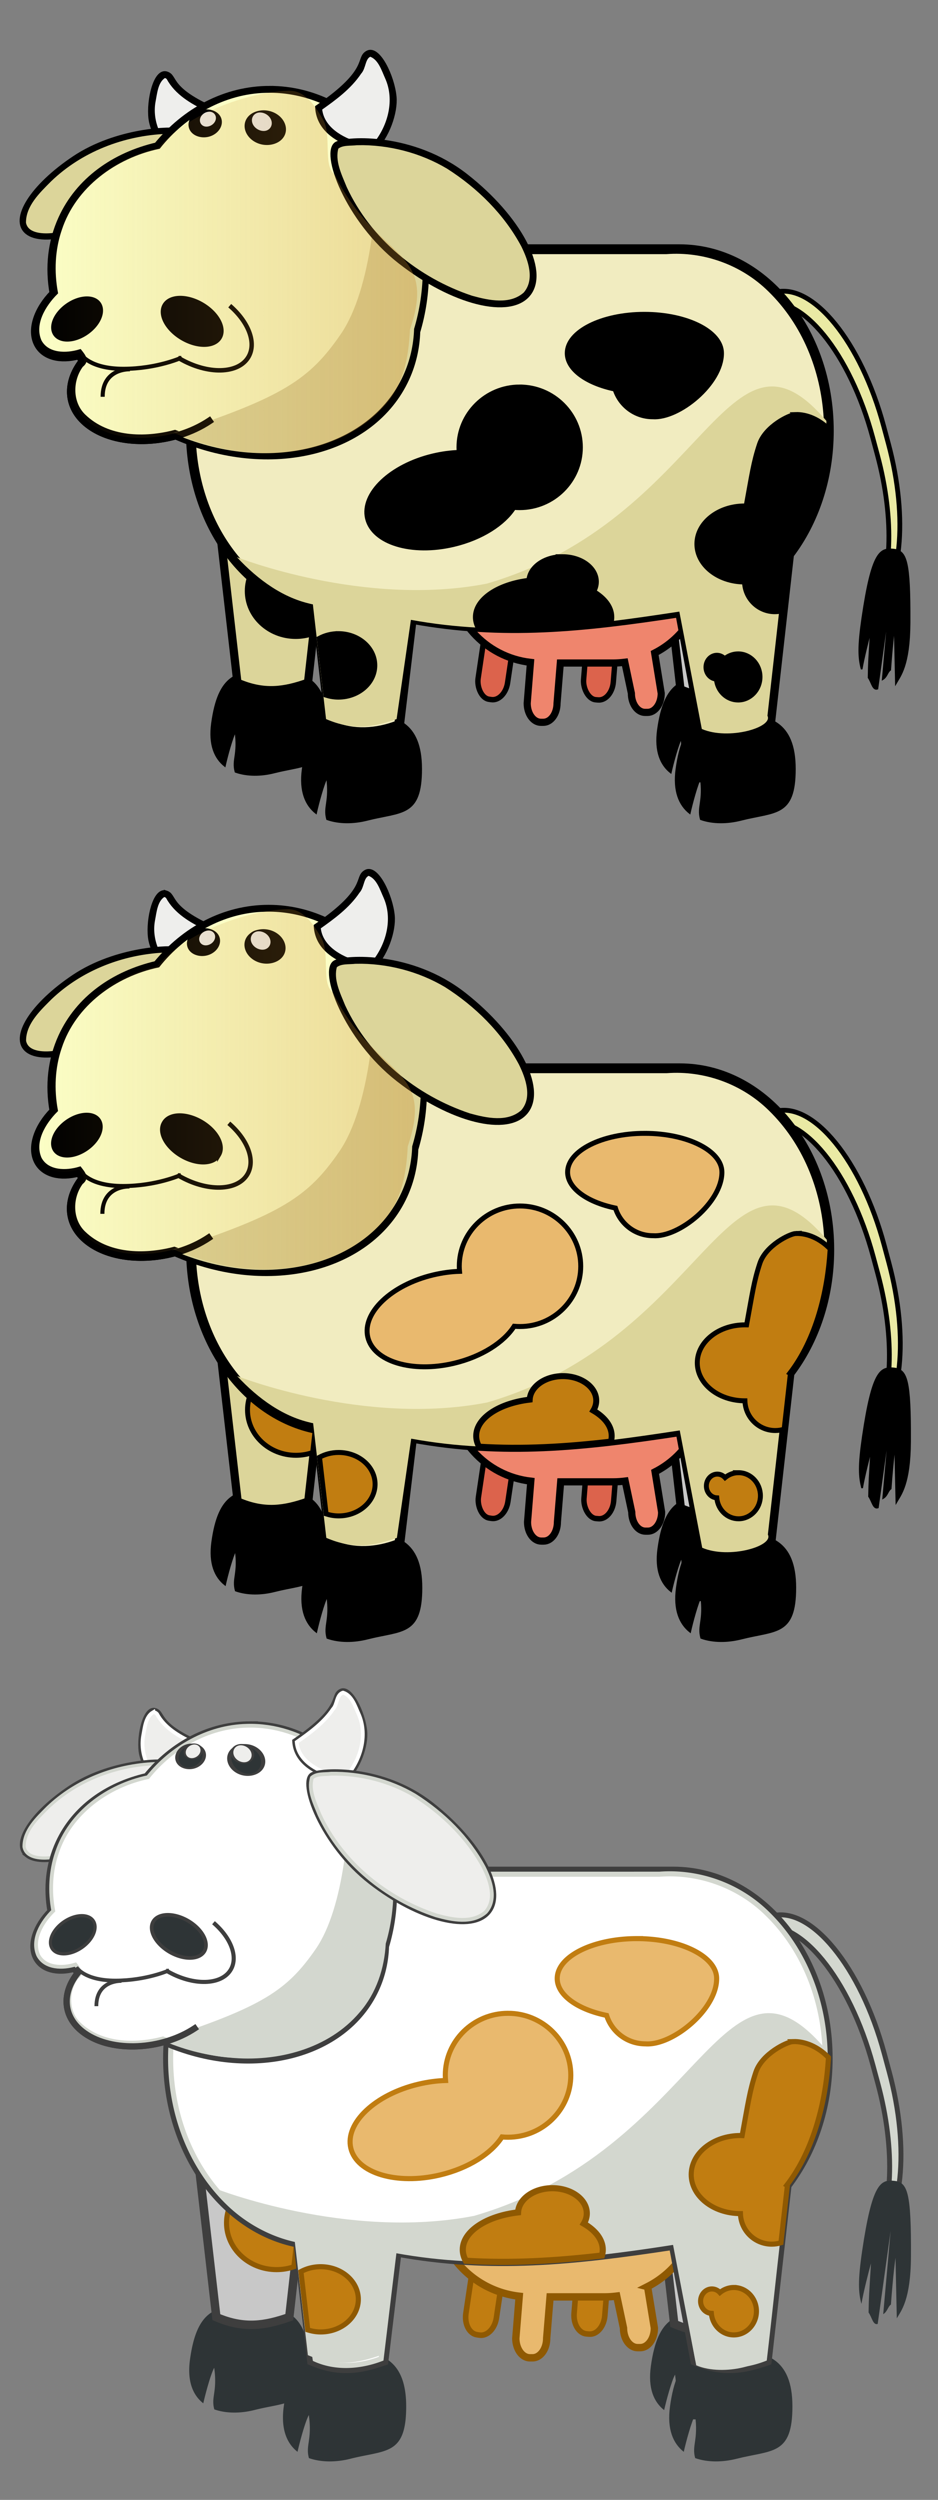 <svg xmlns="http://www.w3.org/2000/svg" xmlns:xlink="http://www.w3.org/1999/xlink" viewBox="0 0 383 1019.8" version="1.0"><rect x="0" y="0" width="383" height="1019.8" fill="#808080" stroke="none"/><defs><linearGradient id="a"><stop offset="0" stop-color="#c98b2b" stop-opacity="0"/><stop offset="1" stop-color="#c98b2b"/></linearGradient><linearGradient id="b" y2="326.19" xlink:href="#a" gradientUnits="userSpaceOnUse" x2="373.43" gradientTransform="translate(99.754 -71.9) scale(.65)" y1="326.19" x1="95.612"/><linearGradient id="c" y2="326.19" xlink:href="#a" gradientUnits="userSpaceOnUse" x2="373.43" gradientTransform="translate(121.05 274.98) scale(.654)" y1="326.19" x1="95.612"/></defs><g transform="matrix(1.03 0 0 1.036 -150.408 -15.864)"><path d="M450.65 131.13l-1.77 3.81c14.91-4.03 34.14 19.48 43.12 52.7l1.87 6.91c6.94 25.67 5.66 49.4-2.14 60.73 11.51-8.14 14.55-35.38 6.48-65.24l-1.87-6.91c-8.98-33.22-28.21-56.73-43.11-52.7l-2.58.7z" stroke="#000" stroke-width="1.886" fill="#eaeaa4"/><path stroke="#000" stroke-width=".65" fill="#2e3436" d="M419.26 221.07h19.817v80.552H419.26z"/><path stroke="#000" stroke-width=".65" fill="#2e3436" d="M431.6 236.41h19.818v80.551H431.6z"/><path d="M429.52 282.03c-12.53 0-20.03 1.32-22.69 20.69-1.16 8.5 1.18 13.72 5.1 16.8.79-3.55 2.84-11.18 4.2-13.61 1.27 9.23-1.29 11.14.03 15.92 4.64 1.64 10.24 1.55 15.36.26 13.2-3.34 20.68-1.23 20.68-19.37 0-18.11-10.15-20.69-22.68-20.69z" stroke="#000" stroke-width=".65"/><path d="M437.66 296.7c-12.96 0-20.72 1.36-23.48 21.4-1.2 8.8 1.23 14.21 5.28 17.39.82-3.66 2.93-11.57 4.34-14.09 1.31 9.56-1.33 11.54.03 16.49 4.81 1.69 10.61 1.6 15.91.26 13.65-3.46 21.4-1.27 21.4-20.05 0-18.74-10.51-21.4-23.48-21.4z" stroke="#000" stroke-width=".65"/><path stroke="#000" stroke-width=".65" fill="#2e3436" d="M245.09 221.07h19.817v80.552H245.09zM283.44 236.41h19.818v80.551H283.44z"/><path d="M252.74 279.43c-12.53 0-20.02 1.32-22.68 20.69-1.17 8.5 1.18 13.72 5.1 16.8.79-3.55 2.83-11.18 4.19-13.61 1.27 9.23-1.29 11.14.03 15.92 4.64 1.64 10.25 1.55 15.36.25 13.2-3.33 20.69-1.22 20.69-19.36 0-18.11-10.16-20.69-22.69-20.69z" stroke="#000" stroke-width=".65"/><path d="M289.51 296.7c-12.97 0-20.73 1.36-23.48 21.4-1.21 8.8 1.22 14.21 5.28 17.39.81-3.66 2.93-11.57 4.34-14.09 1.31 9.56-1.34 11.54.03 16.49 4.8 1.69 10.6 1.6 15.9.26 13.66-3.46 21.41-1.27 21.41-20.05 0-18.74-10.52-21.4-23.48-21.4z" stroke="#000" stroke-width=".65"/><path d="M232.35 216.5l43.58-1.3-7.81 68.95c-9.32 3.25-17.34 4.55-27.97 0l-7.8-67.65z" stroke="#000" stroke-width="3.252" fill="#dcd59a"/><path d="M263.24 230.16c-10.59 0-19.19 8.01-19.19 17.89 0 9.87 8.6 17.88 19.19 17.88 2.34 0 4.56-.38 6.63-1.09l3.62-31.92c-2.97-1.75-6.48-2.76-10.25-2.76z" stroke="#000" stroke-width="1.951"/><path d="M407.98 219.1l43.58-1.3-7.81 68.95c-9.32 3.25-17.34 4.55-27.97 0l-7.8-67.65z" stroke="#000" stroke-width="3.252" fill="#c8c8c8"/><rect ry="7.509" rx="5.422" transform="rotate(8.5)" height="43.939" width="11.817" y="193.29" x="373.62" stroke="#000" stroke-width="2.136" fill="#dc634c"/><rect ry="7.509" rx="5.422" transform="rotate(4.634)" height="43.939" width="11.817" y="215.08" x="399.01" stroke="#000" stroke-width="2.136" fill="#dc634c"/><path d="M360.56 205.18c-19.95 0-36.01 15.88-36.01 35.6 0 18.31 13.84 33.29 31.77 35.35l-1.3 16.09c0 4.16 2.42 7.51 5.42 7.51h.99c3 0 5.42-3.35 5.42-7.51l1.3-15.83h20.89c1.59 0 3.15-.12 4.68-.31l2.6 12.23c0 4.16 2.42 7.52 5.42 7.52h.99c3 0 5.42-3.36 5.42-7.52l-2.6-15.86c11.6-5.9 19.5-17.84 19.5-31.67 0-19.72-16.06-35.6-36.01-35.6h-28.48z" stroke="#000" stroke-width="2.829" fill="#ef856d"/><path d="M280.93 113.11c-33.02 0-59.6 32.04-59.6 71.84 0 35.87 21.59 65.43 50.02 70.92l5.23 45.19c10.62 4.55 18.65 3.25 27.97 0l5.02-41.67c35.91 6.5 67.26 3.25 105.76-2.6l8.26 44.27c10.62 4.55 18.64 3.25 27.97 0l7.62-67.36c9.78-12.79 15.76-29.9 15.76-48.75 0-39.8-26.59-71.84-59.61-71.84h-134.4z" stroke="#000" stroke-width="3.193" fill="#dcdcdc"/><path d="M279.44 114.43c-22.4.45-41.59 17.31-50 37.35-12.9 29.43-7.59 67.45 16.48 89.66 7.38 6.75 16.73 11.6 26.61 13.36 1.95 15.07 3.23 30.74 5.53 45.45 8 3.6 17.32 2.87 25.29-.16 1.71-14.08 3.36-28.16 5.1-42.23 35.68 7.04 72.36 3.07 107.94-2.56 2.77 14.95 5.57 29.88 8.36 44.83 8.03 3.69 17.54 3.06 25.61-.04 2.66-22.37 4.82-44.93 7.78-67.17 22.75-30.11 20.54-77.08-6.87-103.59-10.82-10.58-26-16.05-41.14-14.92-43.56.02-87.12-.02-130.69.02z" fill-opacity=".879" stroke="#000" stroke-width="1.951" fill="#f4eebd"/><path d="M339.03 245.12c-48.66 9.43-99.08-10.41-99.08-10.41 8.28 8.9 18.62 16.35 30.1 18.56l5.23 45.19c10.62 4.55 18.65 3.25 27.97 0l5.67-39.07c35.91 6.5 67.91 2.6 106.41-3.25l8.91 46.22c10.62 4.56 28.4-.65 26.02-5.2l7.62-67.37c9.78-12.79 15.75-29.9 15.75-48.74-39.54-46.31-47.6 38.78-134.6 64.07z" fill="#dcd59a"/><path d="M401.47 139.09c-16.87 0-30.57 6.85-30.57 15.29 0 6.38 7.83 11.86 18.94 14.14 2.01 6.32 7.91 10.9 14.88 10.9 10.36.76 27.4-13.16 27.32-25.04 0-8.44-13.69-15.29-30.57-15.29zM461.34 178.55c-2.3.07-11.88 4.65-14.25 11.75-2.37 7.09-2.96 11.79-5.27 24.27-.22-.01-.45-.02-.67-.02-10.41 0-18.86 6.7-18.86 14.96s8.45 14.96 18.86 14.96h.02c.17 6.49 5.48 11.71 12.01 11.71 1.23 0 2.41-.19 3.52-.53l2.48-21.93c-.07-.05-.15-.09-.22-.13 10.46-13.55 14.98-32.29 15.95-48.64 0-.11.01-.22 0-.33-3.92-4.03-8.92-6.23-13.57-6.07z" stroke="#000" stroke-width="1.951"/><path d="M369.05 234.73c-7.11 0-12.9 4.12-13.17 9.27-12.12 1.41-21.2 7.28-21.2 14.29 0 1.48.4 2.9 1.15 4.25 17.33 1.05 34.23.08 52.23-2.01.2-.73.3-1.48.3-2.24 0-3.86-2.76-7.37-7.26-9.98.73-1.2 1.14-2.53 1.14-3.92 0-5.33-5.91-9.66-13.19-9.66z" stroke="#000" stroke-width="2.355"/><path d="M280.16 264.82c-2.78 0-5.36.69-7.57 1.87l2.61 22.34c1.55.49 3.21.79 4.96.79 7.97 0 14.45-5.61 14.45-12.5 0-6.9-6.48-12.5-14.45-12.5zM438.64 272.79c-2.02 0-3.87.73-5.34 1.94-.79-.85-1.87-1.39-3.08-1.39-2.39 0-4.33 2.1-4.33 4.68 0 2.51 1.83 4.56 4.13 4.68.39 4.62 4.1 8.25 8.62 8.25 4.78 0 8.67-4.06 8.67-9.08 0-5.01-3.89-9.08-8.67-9.08z" stroke="#000" stroke-width="1.951"/><path d="M500.15 231.71c-5.18-.55-8.44.9-12.27 26.87-1.68 11.4-1.46 15.94-.27 20.26.82-4.74 2.76-12.33 3.67-15.55-.78 12.5-.81 12.34-.93 18.84 1.31 1.88 1.72 4.98 3.5 4.37 1.61-11.53 4.96-35.6 4.96-35.6l-2.85 31.87c1.65-1 1.75-2.82 2.97-3.69.79-11.32 1.75-17.91 1.75-17.91l.5 23.19c1.64-2.87 5.34-6.94 5.43-23.81.12-24.53-1.29-28.3-6.46-28.84z" stroke="#000" stroke-width=".65"/><path d="M352.03 167.71c-13.28 0-24.06 10.64-24.06 23.74 0 .68.04 1.35.1 2.02-3.33.09-6.84.56-10.41 1.4-16.6 3.93-28.21 14.91-25.94 24.51 2.28 9.61 17.6 14.22 34.19 10.29 10.97-2.59 19.76-8.25 23.81-14.57.76.07 1.53.1 2.31.1 13.29 0 24.07-10.64 24.07-23.75 0-13.1-10.78-23.74-24.07-23.74z" stroke="#000" stroke-width="1.951"/><path d="M212.04 44.251c4.181 1.301-.159 6.468 22.158 15.5 1.45 8.827-6.19 15.382-16.652 19.76-6.356-3.758-11.188-12.014-11.846-17.495-.875-7.32 1.958-19.124 6.34-17.765z" stroke="#000" stroke-width="1.625" fill="#eeeeec"/><path d="M211.14 45.244c-3.266 1.94-3.59 6.648-4.265 10.042-1.633 9.016 3.457 17.967 10.746 23.012 6.73-2.95 14.944-7.65 15.653-15.782.816-3.114-3.358-2.87-5.149-4.216-5.973-2.82-12.104-6.343-15.36-12.362-.41-.427-1-.787-1.625-.694z" stroke="#000" stroke-width="1.625" fill="#eeeeec"/><path d="M156.684 106.912c6.473 5.149 25.366.292 42.177-10.846 16.81-11.137 23.858-28.065 18.726-29.512-3.573-1.008-25.374-.296-42.185 10.842-16.81 11.138-25.2 24.36-18.718 29.516z" stroke="#000" stroke-width="1.374" fill="#dcdcdc"/><path d="M211.898 67.342c-17.003.684-33.788 7.103-46.109 18.899-4.557 4.552-10.221 9.875-10.155 16.831.875 4.74 6.981 5.065 10.855 4.723 13.228-1.516 25.632-7.922 36.17-15.844 6.848-5.772 13.487-12.881 15.453-21.797.592-1.894-.95-3.197-2.757-2.795-1.15-.063-2.3-.072-3.457-.017z" stroke="#000" stroke-width="1.374" fill="#dcd59a"/><path d="M252.967 50.493c-17.578 0-33.439 8.541-44.693 22.234-16.977 3.932-30.93 13.803-37.778 28.67-4.257 9.24-5.248 19.327-3.466 29.349-6.348 6.414-9.105 14.478-6.23 20.026 2.598 5.048 9.146 6.631 16.435 4.673.45.667.908 1.325 1.374 1.983-7.005 8.805-6.247 19.168 3.05 25.724 8.505 5.998 21.825 7.173 34.004 3.84 37.254 16.378 77.914 6.373 91.318-22.741 2.699-5.857 4.082-12.054 4.29-18.352 2.233-7.414 3.449-15.378 3.449-23.675 0-39.591-27.657-71.73-61.753-71.73z" stroke="#000" stroke-width="2.709" fill="#dcdcdc"/><path d="M251.376 51.052c-16.603.39-32.222 9.261-42.486 22.098-17.218 3.622-33.488 15.296-39.136 32.463-2.749 7.972-3.115 16.67-1.574 24.941-4.807 4.79-9.48 12.354-6.44 19.168 3.041 5.64 10.613 5.59 15.97 3.949 1.5 1.908 2.999 3.674.558 5.506-4.39 5.857-4.44 14.887 1.083 20.06 9.438 8.997 24.025 9.305 36.037 6.165 9.23 3.548 18.994 6.722 29.007 7.472 19.876 1.933 41.818-3.616 55.039-19.293 6.964-8.023 10.43-18.552 10.954-29.048 8.755-29.323-.192-64.477-25.433-82.88-9.688-7.068-21.517-10.99-33.58-10.6z" stroke="#000" stroke-width="1.625" fill="#fbfec6"/><path d="M216.53 156.112c.216.133.433.258.658.383 11.17 6.456 23.433 6.148 27.382-.7 3.215-5.573-.084-13.77-7.473-20.11" stroke="#000" stroke-width="1.766" fill="none"/><path d="M295.16 70.001c1.258 22.083-1.766 59.187-14.07 76.93s-22.817 24.784-66.51 38.979c37.254 16.377 77.914 6.372 91.318-22.742 2.699-5.857 4.082-12.054 4.29-18.352 2.233-7.414 3.449-15.378 3.449-23.675 0-20.018-7.073-38.123-18.477-51.14z" fill="#dcd59a"/><path d="M417 161.09a11.5 23 0 11-23 0 11.5 23 0 1123 0z" transform="matrix(.475 .113 -.095 .216 50.06 -16.727)" stroke="#000" stroke-width="3"/><path d="M417 161.09a11.5 23 0 11-23 0 11.5 23 0 1123 0z" transform="matrix(.292 .07 -.059 .133 119.547 12.429)" stroke="#000" stroke-width="3" fill="#eeeeec"/><path d="M233.232 148.213a12.723 7.79 30 11-22.037-12.723 12.723 7.79 30 1122.037 12.723z" stroke="#000" stroke-width="1.558" fill="#000001"/><path d="M361 269.09a24.5 15 0 11-49 0 24.5 15 0 1149 0z" transform="matrix(-.371 .23 .214 .398 243.845 -43.568)" stroke="#000" stroke-width="3"/><path d="M417 161.09a11.5 23 0 11-23 0 11.5 23 0 1123 0z" transform="matrix(-.589 .141 .118 .268 471.023 -34.766)" stroke="#000" stroke-width="3"/><path d="M417 161.09a11.5 23 0 11-23 0 11.5 23 0 1123 0z" transform="matrix(-.362 .087 .073 .165 384.862 1.388)" stroke="#000" stroke-width="3" fill="#eeeeec"/><path d="M178.11 154.812s3.365 5.732 16.81 5.732c13.437 0 23.176-4.432 23.176-4.432" stroke="#000" stroke-width="1.625" fill="none"/><path d="M230.1 180.345c-.275.192-.558.383-.85.575-14.412 9.605-35.712 10.613-47.592 2.232-9.688-6.839-10.113-17.81-2.124-26.84" stroke="#000" stroke-width="2.709" fill="none"/><path d="M197.561 160.719s-10.838-.542-10.838 10.837" stroke="#000" stroke-width="1.625" fill="none"/><path d="M291.67 36.062c-4.132 2.331 1.632 6.82-19.902 21.467.475 9.682 10.047 14.89 22.118 17.148 5.856-5.428 9.088-15.276 8.53-21.233-.742-7.953-6.431-19.818-10.746-17.382z" stroke="#000" stroke-width="1.625" fill="#eeeeec"/><path d="M292.661 36.845c-2.74 1.078-2.25 5.014-4.132 6.998-3.948 5.874-9.863 10.169-15.636 14.22.675 7.884 8.564 12.229 15.353 14.145 2.257.312 5.423 2.618 6.73-.278 5.715-7.135 8.356-17.292 4.566-25.895-1.516-3.32-2.85-7.918-6.631-9.207-.083.017-.183-.03-.25.017z" stroke="#000" stroke-width="1.625" fill="#eeeeec"/><path d="M355.697 131.029c-7.247 9.33-30.19 3.64-51.207-12.696-21.026-16.344-30.922-43.468-24.941-46.499 4.165-2.11 30.19-3.64 51.207 12.698 21.018 16.34 32.197 37.167 24.941 46.497z" stroke="#000" stroke-width="1.625" fill="#dcdcdc"/><path d="M287.68 71.66c-2.741.353-6.132-.175-8.248 1.728-1.59 5.345 1.267 10.947 3.282 15.88 9.664 20.768 28.732 36.155 50.191 43.269 6.806 1.874 15.453 3.74 21.31-1.441 4.814-5.482 2.049-13.404-.8-19.127-6.881-12.779-17.553-23.212-29.732-30.93-10.787-6.388-23.458-9.607-36.004-9.378z" stroke="#000" stroke-width="1.625" fill="#dcd59a"/><path d="M281.88 54.284c-19.93.469-49.85 11.774-62.18 27.185-20.66 4.347-40.2 18.36-46.97 38.971-3.3 9.57-3.74 20.01-1.89 29.94-5.78 5.74-11.38 14.83-7.73 23.01 3.65 6.76 12.74 6.71 19.17 4.74 1.79 2.29 3.59 4.41.67 6.6-5.28 7.04-5.33 17.88 1.3 24.09 11.32 10.79 28.83 11.17 43.26 7.4 11.08 4.26 22.8 8.07 34.82 8.97 23.86 2.32 50.2-4.35 66.07-23.16 8.36-9.63 10.55-22.27 11.18-34.87 13.32-38.91-15.23-32.06-35.79-73.21-5.82-4.243-1.27-18.711-5.62-26.147s-9.05-13.753-16.29-13.519z" fill-opacity=".318" fill="url(#b)" transform="translate(25.68 5.831) scale(.833)"/></g><path d="M757.36 448.39l-.79 1.72-.8 1.73-.8 1.72-.8 1.72c6.74-1.82 13.96-.53 21.26 3.37s14.68 10.4 21.72 19.01 13.75 19.32 19.71 31.63 11.18 26.23 15.24 41.24l.84 3.12.84 3.13.85 3.12.84 3.12c3.14 11.6 5.35 22.98 6.67 33.84 1.33 10.87 1.78 21.22 1.39 30.76-.38 9.54-1.6 18.27-3.61 25.9-2 7.62-4.79 14.14-8.32 19.26 5.2-3.68 9.45-9.51 12.66-17.04 3.22-7.53 5.4-16.75 6.47-27.19 1.08-10.45 1.05-22.12-.16-34.56-1.21-12.43-3.6-25.63-7.25-39.12l-.85-3.12-.84-3.12-.84-3.13-.85-3.12c-4.06-15.01-9.27-28.93-15.23-41.24s-12.67-23.02-19.72-31.63c-7.04-8.61-14.41-15.11-21.71-19.01-7.31-3.9-14.53-5.19-21.26-3.37l-1.17.32-1.16.31-1.16.32-1.17.31z" stroke="#3e3e3e" stroke-width="3.409" fill="#d3d7cf" transform="matrix(.589 0 0 .589 -133.663 518.261)"/><path fill="#2e3436" d="M278.98 878.325h21.096v85.804H278.98z"/><path fill="#2e3436" d="M292.115 894.668h21.095v85.803h-21.095z"/><path d="M289.9 943.266c-13.34 0-21.314 1.396-24.147 22.03-1.243 9.052 1.254 14.616 5.43 17.892.836-3.772 3.015-11.905 4.458-14.492 1.355 9.83-1.372 11.864.036 16.962 4.941 1.744 10.901 1.644 16.355.265 14.04-3.554 22.015-1.303 22.015-20.627 0-19.29-10.813-22.03-24.147-22.03z" fill="#2e3436"/><path d="M298.57 958.878c-6.903 0-12.422.365-16.574 3.394-4.158 3.035-6.955 8.734-8.422 19.408-.642 4.685-.318 8.469.707 11.504 1.03 3.035 2.756 5.327 4.912 7.025.436-1.957 1.213-5.04 2.073-7.968s1.796-5.7 2.544-7.043c.701 5.092.348 8.163 0 10.62s-.689 4.302.036 6.943c2.562.901 5.383 1.326 8.269 1.35 2.885.017 5.842-.36 8.657-1.08 7.274-1.838 12.97-2.174 16.85-4.549 3.876-2.381 5.937-6.795 5.937-16.802 0-9.984-2.797-15.683-7.315-18.89-4.523-3.2-10.772-3.912-17.674-3.912zM93.576 878.325h21.094v85.804H93.576zM134.402 894.668h21.096v85.803h-21.096z" fill="#2e3436"/><path d="M101.727 940.49c-6.673 0-11.997.353-16.014 3.283s-6.72 8.433-8.134 18.747c-.624 4.532-.312 8.186.684 11.115.99 2.935 2.656 5.145 4.74 6.783a134.708 134.708 0 012.01-7.69c.824-2.83 1.73-5.511 2.455-6.808.677 4.921.336 7.886 0 10.261-.341 2.375-.665 4.155.035 6.707 2.474.872 5.195 1.279 7.987 1.302s5.642-.347 8.369-1.037c7.02-1.78 12.527-2.104 16.273-4.402 3.746-2.293 5.736-6.566 5.736-16.231 0-9.642-2.697-15.152-7.067-18.246s-10.407-3.784-17.074-3.784z" fill="#2e3436"/><path d="M140.863 958.878c-6.902 0-12.42.365-16.579 3.394-4.152 3.035-6.95 8.734-8.416 19.408-.642 4.685-.318 8.469.707 11.504s2.75 5.327 4.912 7.025c.435-1.957 1.213-5.04 2.073-7.968s1.796-5.7 2.544-7.043c.7 5.092.347 8.163 0 10.62s-.69 4.302.035 6.943c2.562.901 5.383 1.326 8.27 1.35a34.47 34.47 0 008.657-1.08c7.274-1.838 12.969-2.174 16.85-4.549 3.876-2.381 5.937-6.795 5.937-16.802 0-9.984-2.798-15.683-7.32-18.89-4.524-3.2-10.773-3.912-17.67-3.912z" fill="#2e3436"/><path d="M362.8 602.69l78.77-2.35-14.1 124.62c-16.86 5.87-31.36 8.23-50.56 0L362.8 602.69z" stroke="#3e3e3e" stroke-width="5.878" fill="#c8c8c8" transform="matrix(.589 0 0 .589 -133.663 518.261)"/><path d="M418.65 627.38c-19.15 0-34.68 14.48-34.68 32.33 0 17.84 15.53 32.33 34.68 32.33 4.21 0 8.24-.7 11.98-1.99l6.53-57.68c-5.36-3.16-11.7-4.99-18.51-4.99z" stroke="#8f5902" stroke-width="3.527" fill="#c17d11" transform="matrix(.589 0 0 .589 -133.663 518.261)"/><path d="M680.23 607.39l78.77-2.35-14.1 124.62c-16.86 5.88-31.36 8.23-50.56 0l-14.11-122.27z" stroke="#3e3e3e" stroke-width="5.878" fill="#c8c8c8" transform="matrix(.589 0 0 .589 -133.663 518.261)"/><path d="M659.81 566.86h1.76c2.71 0 5.16 1.51 6.93 3.97 1.77 2.45 2.87 5.84 2.87 9.6V632.7c0 3.76-1.1 7.16-2.87 9.61s-4.22 3.96-6.93 3.96h-1.76c-2.72 0-5.17-1.51-6.94-3.96s-2.86-5.85-2.86-9.61V580.43c0-3.76 1.09-7.15 2.86-9.6 1.77-2.46 4.22-3.97 6.94-3.97z" transform="matrix(.583 .087 -.087 .583 -133.663 518.261)" stroke="#8f5902" stroke-width="3.861" fill="#c17d11"/><path d="M691.09 604.05h1.76c2.72 0 5.17 1.52 6.94 3.97s2.86 5.85 2.86 9.6v52.28c0 3.76-1.09 7.15-2.86 9.6-1.77 2.46-4.22 3.97-6.94 3.97h-1.76c-2.71 0-5.16-1.51-6.93-3.97-1.77-2.45-2.87-5.84-2.87-9.6v-52.28c0-3.75 1.1-7.15 2.87-9.6s4.22-3.97 6.93-3.97z" transform="scale(.589 .589) rotate(4.634 -10980.35 -2364.81)" stroke="#8f5902" stroke-width="3.861" fill="#c17d11"/><path d="M594.53 582.24c-18.02 0-34.29 7.17-46.06 18.8-11.76 11.63-19.02 27.72-19.02 45.54 0 16.54 6.25 31.58 16.56 42.95 10.3 11.37 24.66 19.07 40.87 20.93L585.7 725l-1.18 14.54c0 3.76 1.1 7.15 2.87 9.61 1.77 2.45 4.22 3.97 6.94 3.97h1.78c2.71 0 5.16-1.52 6.93-3.97 1.78-2.46 2.87-5.85 2.87-9.61l1.18-14.31 1.17-14.31h37.76c1.43 0 2.85-.05 4.26-.14 1.41-.1 2.8-.24 4.19-.41l2.35 11.06 2.35 11.06c0 3.75 1.09 7.15 2.86 9.61 1.78 2.45 4.23 3.97 6.94 3.97h1.78c2.72 0 5.17-1.52 6.94-3.97 1.77-2.46 2.87-5.86 2.87-9.61l-2.36-14.34-2.35-14.34a64.892 64.892 0 0025.49-23.24c6.19-9.85 9.76-21.49 9.76-33.99 0-17.82-7.26-33.91-19.02-45.54-11.77-11.63-28.04-18.8-46.06-18.8H594.53z" stroke="#8f5902" stroke-width="5.112" fill="#e9b96e" transform="matrix(.589 0 0 .589 -133.663 518.261)"/><path d="M450.61 415.83c-14.92 0-29.11 3.62-42 10.17-12.9 6.55-24.5 16.04-34.24 27.77-9.73 11.74-17.6 25.72-23.04 41.26-5.44 15.55-8.44 32.65-8.44 50.64 0 16.2 2.44 31.7 6.9 45.98s10.95 27.35 19.04 38.7 17.78 20.99 28.67 28.4c10.88 7.42 22.96 12.62 35.81 15.1l2.36 20.42 2.36 20.42 2.36 20.41 2.36 20.42c4.8 2.06 9.31 3.46 13.63 4.3 4.32.85 8.46 1.14 12.53.99 4.06-.14 8.06-.73 12.09-1.65 4.02-.92 8.09-2.17 12.3-3.64l2.27-18.83 2.27-18.83 2.27-18.82 2.27-18.83c16.22 2.94 31.93 4.77 47.46 5.71 15.52.94 30.86.97 46.35.31s31.13-2.02 47.24-3.87c16.11-1.86 32.7-4.21 50.1-6.86l3.73 20.01 3.73 20 3.73 20.01 3.73 20c4.8 2.06 9.31 3.46 13.63 4.3 4.32.85 8.46 1.14 12.53.99 4.06-.14 8.06-.73 12.09-1.65 4.02-.92 8.09-2.17 12.3-3.64l3.45-30.44 3.44-30.43 3.45-30.44 3.44-30.44c4.42-5.78 8.41-12.05 11.91-18.73s6.5-13.78 8.96-21.22c2.45-7.44 4.35-15.22 5.64-23.27s1.96-16.37 1.96-24.88c0-17.99-3-35.09-8.44-50.64-5.43-15.54-13.3-29.52-23.04-41.26-9.74-11.73-21.34-21.22-34.23-27.77-12.9-6.55-27.09-10.17-42.01-10.17H450.61z" stroke="#3e3e3e" stroke-width="5.77" fill="#dcdcdc" transform="matrix(.589 0 0 .589 -133.663 518.261)"/><path d="M447.93 418.22c-10.12.2-19.88 2.26-29.07 5.79-9.18 3.54-17.79 8.55-25.6 14.68-7.82 6.12-14.85 13.35-20.87 21.31s-11.04 16.66-14.84 25.72c-5.83 13.29-9.6 27.56-11.3 42.11-1.69 14.55-1.32 29.38 1.14 43.8 2.46 14.43 7.01 28.44 13.67 41.36 6.65 12.92 15.41 24.74 26.29 34.78 3.33 3.05 6.88 5.88 10.62 8.47s7.66 4.93 11.72 6.98c4.06 2.06 8.27 3.83 12.57 5.29 4.31 1.46 8.71 2.6 13.18 3.39.88 6.81 1.68 13.69 2.46 20.59.77 6.91 1.52 13.83 2.29 20.74.77 6.9 1.56 13.78 2.42 20.6.85 6.82 1.78 13.58 2.82 20.22 3.62 1.63 7.38 2.77 11.22 3.48 3.83.7 7.74.98 11.65.88 3.91-.11 7.82-.58 11.65-1.38 3.83-.79 7.58-1.9 11.19-3.27.77-6.36 1.53-12.72 2.3-19.08l2.28-19.08c.77-6.36 1.53-12.72 2.3-19.08.78-6.35 1.55-12.71 2.34-19.07 16.12 3.18 32.35 5.12 48.64 6.08 16.29.95 32.63.93 48.97.19 16.33-.73 32.66-2.19 48.93-4.09 16.27-1.91 32.47-4.26 48.54-6.81 1.26 6.75 2.51 13.51 3.77 20.26l3.78 20.25 3.78 20.25c1.26 6.75 2.52 13.5 3.77 20.25 3.63 1.67 7.43 2.85 11.31 3.6 3.88.74 7.84 1.05 11.81.97 3.97-.07 7.94-.53 11.83-1.32s7.7-1.92 11.35-3.32c1.2-10.1 2.34-20.23 3.47-30.37 1.12-10.13 2.23-20.27 3.35-30.41 1.13-10.13 2.27-20.26 3.46-30.37 1.2-10.11 2.45-20.19 3.79-30.24 10.28-13.6 17.74-29.11 22.37-45.47s6.44-33.57 5.41-50.58c-1.02-17.01-4.88-33.81-11.58-49.36-6.7-15.54-16.24-29.83-28.62-41.81a94.055 94.055 0 00-16.03-12.57 96.2 96.2 0 00-18.23-8.85 97.134 97.134 0 00-19.69-4.89 95.95 95.95 0 00-20.41-.66c-19.69.01-39.37.01-59.05 0h-59.05c-19.68-.01-39.37-.01-59.05 0-19.68 0-39.37.02-59.05.04z" stroke="#d3d7cf" stroke-width="3.527" fill="#fff" transform="matrix(.589 0 0 .589 -133.663 518.261)"/><path d="M193.57 903.944c-51.794 10.043-105.466-11.091-105.466-11.091 8.817 9.476 19.83 17.41 32.051 19.772l5.56 48.133c11.308 4.85 19.848 3.465 29.772 0l6.037-41.614c38.224 6.924 72.29 2.77 113.275-3.466l9.482 49.235c11.308 4.85 30.232-.69 27.693-5.54l8.116-71.76c10.413-13.62 16.768-31.842 16.768-51.921-42.099-49.323-50.674 41.307-143.288 68.252z" fill="#d3d7cf"/><path d="M668.48 462.78c-15.25 0-29.07 3.1-39.07 8.1s-16.19 11.9-16.19 19.53c0 5.77 3.54 11.12 9.59 15.56 6.05 4.43 14.61 7.94 24.65 10.01a28.298 28.298 0 0010.08 14.13 28.1 28.1 0 0016.82 5.56c9.35.69 21.73-5.25 31.75-14.06 10.02-8.8 17.69-20.46 17.62-31.2 0-7.63-6.19-14.53-16.19-19.53s-23.81-8.1-39.06-8.1z" stroke="#c17d11" stroke-width="3.527" fill="#e9b96e" transform="matrix(.589 0 0 .589 -133.663 518.261)"/><path d="M776.68 534.09c-4.15.14-21.48 8.41-25.76 21.24-4.28 12.82-5.34 21.31-9.51 43.87-.41-.02-.81-.04-1.22-.04-18.82 0-34.09 12.11-34.09 27.04s15.27 27.04 34.09 27.04h.04c.31 11.73 9.9 21.16 21.71 21.16 2.21 0 4.35-.34 6.36-.95l4.48-39.65c-.13-.07-.27-.14-.4-.22 18.9-24.49 27.07-58.36 28.84-87.91v-.59c-7.09-7.3-16.13-11.27-24.54-10.99z" stroke="#8f5902" stroke-width="3.527" fill="#c17d11" transform="matrix(.589 0 0 .589 -133.663 518.261)"/><path d="M609.88 635.64c-6.42 0-12.25 1.86-16.54 4.89-4.28 3.02-7.02 7.21-7.27 11.86-10.95 1.28-20.53 4.57-27.37 9.13-6.84 4.55-10.95 10.37-10.95 16.7 0 1.34.18 2.65.54 3.93.35 1.28.87 2.53 1.55 3.75 15.66.95 31.12.98 46.74.31 15.62-.68 31.39-2.06 47.65-3.95.19-.66.32-1.32.41-2 .1-.67.14-1.35.14-2.04 0-3.48-1.25-6.81-3.51-9.86s-5.54-5.82-9.61-8.18c.66-1.08 1.18-2.22 1.53-3.41.35-1.18.53-2.42.53-3.68 0-4.81-2.67-9.18-6.99-12.33-4.31-3.16-10.27-5.12-16.85-5.12z" stroke="#8f5902" stroke-width="4.256" fill="#c17d11" transform="matrix(.589 0 0 .589 -133.663 518.261)"/><path d="M449.22 690.02c-5.02 0-9.69 1.25-13.67 3.38l4.7 40.37c2.81.89 5.8 1.44 8.97 1.44 14.41 0 26.12-10.14 26.12-22.6s-11.71-22.59-26.12-22.59zM735.65 704.42c-1.82 0-3.57.34-5.19.94-1.63.61-3.13 1.48-4.46 2.58a7.652 7.652 0 00-2.5-1.84c-.94-.44-1.97-.68-3.06-.68-2.16 0-4.12.95-5.54 2.48s-2.29 3.64-2.29 5.98c0 2.26.82 4.32 2.17 5.85 1.35 1.52 3.21 2.5 5.29 2.6.36 4.18 2.21 7.92 5 10.6 2.78 2.69 6.5 4.33 10.58 4.33 4.32 0 8.24-1.84 11.08-4.81 2.83-2.97 4.59-7.08 4.59-11.61s-1.76-8.63-4.59-11.61c-2.84-2.97-6.76-4.81-11.08-4.81z" stroke="#8f5902" stroke-width="3.527" fill="#c17d11" transform="matrix(.589 0 0 .589 -133.663 518.261)"/><path d="M365.087 889.652c-5.513-.577-8.988.961-13.063 28.625-1.785 12.147-1.55 16.985-.289 21.582.878-5.05 2.939-13.136 3.905-16.56-.825 13.307-.854 13.142-.99 20.067 1.402 2.004 1.832 5.298 3.729 4.656 1.713-12.288 5.277-37.925 5.277-37.925l-3.028 33.953c1.756-1.073 1.862-3.012 3.157-3.937.848-12.058 1.861-19.078 1.861-19.078l.53 24.7c1.75-3.047 5.696-7.384 5.784-25.36.13-26.126-1.366-30.145-6.873-30.723z" fill="#2e3436"/><path d="M579.13 514.51c-12.01 0-22.88 4.81-30.76 12.57-7.87 7.77-12.74 18.5-12.74 30.34 0 .62.02 1.23.05 1.83.03.61.08 1.21.13 1.81-3.01.08-6.1.33-9.25.76-3.14.42-6.34 1.01-9.56 1.78-15 3.54-27.75 10.28-36.23 18.3s-12.7 17.32-10.65 26c2.05 8.69 10 15.11 21.19 18.47 11.19 3.37 25.61 3.67 40.61.12 9.9-2.34 18.83-6.07 26.19-10.64s13.17-9.99 16.83-15.7c.69.07 1.38.11 2.08.14s1.4.04 2.11.04c12 0 22.88-4.8 30.75-12.57s12.75-18.49 12.75-30.34c0-11.84-4.88-22.57-12.75-30.34-7.87-7.76-18.75-12.57-30.75-12.57z" stroke="#c17d11" stroke-width="3.527" fill="#e9b96e" transform="matrix(.589 0 0 .589 -133.663 518.261)"/><g><path d="M297.75 116.54c5.36 1.66-.19 8.27 28.36 19.83 1.85 11.29-7.92 19.68-21.31 25.28-8.12-4.81-14.31-15.37-15.15-22.38-1.12-9.37 2.51-24.47 8.1-22.73z" stroke="#3e3e3e" stroke-width="2.08" fill="#eeeeec" transform="matrix(.742 0 0 .742 -157.556 611.086)"/><path d="M296.61 117.81c-4.18 2.48-4.59 8.5-5.46 12.85-2.09 11.53 4.42 22.98 13.75 29.44 8.61-3.78 19.12-9.79 20.02-20.19 1.05-3.99-4.29-3.68-6.58-5.4-7.64-3.61-15.49-8.11-19.65-15.81-.53-.55-1.28-1.01-2.08-.89z" stroke="#fff" stroke-width="2.08" fill="#eeeeec" transform="matrix(.742 0 0 .742 -157.556 611.086)"/><path d="M226.94 196.7c8.28 6.59 32.46.38 53.96-13.87 21.51-14.25 30.52-35.91 23.96-37.76-4.57-1.29-32.46-.38-53.97 13.87s-32.24 31.17-23.95 37.76z" stroke="#3e3e3e" stroke-width="1.757" fill="#dcdcdc" transform="matrix(.742 0 0 .742 -157.556 611.086)"/><path d="M297.58 146.08c-21.75.88-43.23 9.09-58.99 24.18-5.83 5.83-13.08 12.63-13 21.53 1.12 6.07 8.94 6.49 13.89 6.05 16.93-1.95 32.8-10.14 46.27-20.28 8.77-7.38 17.26-16.48 19.78-27.88.75-2.43-1.22-4.09-3.53-3.58-1.47-.08-2.95-.09-4.42-.02z" stroke="#d3d7cf" stroke-width="1.757" fill="#eeeeec" transform="matrix(.742 0 0 .742 -157.556 611.086)"/><path d="M350.12 124.52c-22.48 0-42.78 10.93-57.17 28.45-21.72 5.03-39.58 17.66-48.34 36.68-5.44 11.82-6.72 24.72-4.44 37.54-8.12 8.21-11.64 18.53-7.97 25.63 3.33 6.45 11.71 8.48 21.04 5.98.56.85 1.15 1.69 1.75 2.53-8.96 11.27-7.99 24.52 3.9 32.91 10.88 7.68 27.92 9.18 43.5 4.92 47.66 20.95 99.69 8.15 116.84-29.1 3.45-7.49 5.22-15.42 5.48-23.48 2.85-9.48 4.42-19.67 4.42-30.29 0-50.65-35.39-91.77-79.01-91.77z" stroke="#3e3e3e" stroke-width="3.466" fill="#dcdcdc" transform="matrix(.742 0 0 .742 -157.556 611.086)"/><path d="M348.08 125.24c-21.23.5-41.22 11.85-54.35 28.27-22.03 4.63-42.85 19.57-50.07 41.53-3.52 10.2-3.99 21.33-2.01 31.91-6.16 6.13-12.13 15.81-8.24 24.53 3.89 7.21 13.58 7.15 20.43 5.04 1.91 2.45 3.83 4.7.72 7.04-5.63 7.5-5.68 19.05 1.38 25.68 12.07 11.5 30.73 11.9 46.1 7.88 11.81 4.54 24.3 8.6 37.11 9.56 25.43 2.47 53.5-4.63 70.41-24.68 8.92-10.27 13.35-23.74 14.02-37.17 11.2-37.51-.24-82.48-32.54-106.03-12.39-9.04-27.53-14.06-42.96-13.56z" stroke="#d3d7cf" stroke-width="2.08" fill="#fff" transform="matrix(.742 0 0 .742 -157.556 611.086)"/><path d="M303.5 259.65c.28.17.56.33.85.49 14.29 8.25 29.97 7.86 35.02-.89 4.12-7.14-.1-17.62-9.55-25.73" stroke="#3e3e3e" stroke-width="2.26" fill="none" transform="matrix(.742 0 0 .742 -157.556 611.086)"/><path d="M142.246 722.058c1.187 20.973-1.676 56.214-13.354 73.066s-21.663 23.542-63.128 37.023c35.359 15.554 73.952 6.051 86.676-21.596 2.56-5.568 3.873-11.447 4.066-17.438 2.122-7.038 3.279-14.603 3.279-22.48 0-19.013-6.714-36.214-17.539-48.575z" fill="#d3d7cf"/><path d="M417 161.09a11.5 23 0 11-23 0 11.5 23 0 1123 0z" transform="matrix(.451 .108 -.091 .205 -90.39 639.686)" stroke="#3e3e3e" stroke-width="3" fill="#2e3436"/><path d="M417 161.09a11.5 23 0 11-23 0 11.5 23 0 1123 0z" transform="matrix(.277 .066 -.056 .126 -24.444 667.379)" stroke="#3e3e3e" stroke-width="3" fill="#eeeeec"/><path d="M361 269.09a24.5 15 0 11-49 0 24.5 15 0 1149 0z" transform="scale(.493 .493) rotate(30 -2245.5 584.167)" stroke="#3e3e3e" stroke-width="3" fill="#2e3436"/><path d="M361 269.09a24.5 15 0 11-49 0 24.5 15 0 1149 0z" transform="matrix(-.352 .218 .203 .378 93.54 614.194)" stroke="#3e3e3e" stroke-width="3" fill="#2e3436"/><path d="M417 161.09a11.5 23 0 11-23 0 11.5 23 0 1123 0z" transform="matrix(-.559 .134 .112 .255 309.167 622.554)" stroke="#3e3e3e" stroke-width="3" fill="#2e3436"/><path d="M417 161.09a11.5 23 0 11-23 0 11.5 23 0 1123 0z" transform="matrix(-.344 .082 .069 .157 227.387 656.893)" stroke="#3e3e3e" stroke-width="3" fill="#eeeeec"/><path d="M254.35 257.98s4.31 7.34 21.5 7.34 29.66-5.67 29.66-5.67" stroke="#3e3e3e" stroke-width="2.08" fill="none" transform="matrix(.742 0 0 .742 -157.556 611.086)"/><path d="M320.87 290.65c-.36.25-.72.49-1.09.73-18.44 12.3-45.69 13.58-60.89 2.86-12.4-8.75-12.94-22.78-2.71-34.33" stroke="#3e3e3e" stroke-width="3.466" fill="none" transform="matrix(.742 0 0 .742 -157.556 611.086)"/><path d="M279.23 265.54s-13.86-.7-13.86 13.86" stroke="#3e3e3e" stroke-width="2.08" fill="none" transform="matrix(.742 0 0 .742 -157.556 611.086)"/><path d="M399.63 106.06c-5.28 2.98 2.09 8.73-25.46 27.47.62 12.38 12.86 19.05 28.29 21.93 7.5-6.94 11.63-19.54 10.92-27.16-.95-10.18-8.23-25.35-13.75-22.24z" stroke="#3e3e3e" stroke-width="2.08" fill="#eeeeec" transform="matrix(.742 0 0 .742 -157.556 611.086)"/><path d="M400.9 107.06c-3.51 1.38-2.87 6.42-5.28 8.96-5.06 7.51-12.62 13.01-20 18.19.85 10.08 10.94 15.64 19.64 18.1 2.89.4 6.93 3.34 8.61-.36 7.31-9.13 10.69-22.12 5.84-33.13-1.94-4.25-3.65-10.13-8.49-11.78-.1.02-.23-.04-.32.02z" stroke="#fff" stroke-width="2.08" fill="#eeeeec" transform="matrix(.742 0 0 .742 -157.556 611.086)"/><path d="M481.55 227.56c-9.28 11.93-38.63 4.65-65.52-16.25s-39.56-55.61-31.91-59.48c5.33-2.7 38.63-4.66 65.52 16.24s41.19 47.55 31.91 59.49z" stroke="#3e3e3e" stroke-width="2.08" fill="#dcdcdc" transform="matrix(.742 0 0 .742 -157.556 611.086)"/><path d="M394.53 151.6c-3.5.46-7.84-.22-10.55 2.21-2.04 6.84 1.62 14.01 4.19 20.32 12.37 26.57 36.76 46.25 64.22 55.36 8.7 2.4 19.77 4.78 27.26-1.84 6.16-7.01 2.62-17.16-1.03-24.48-8.79-16.34-22.45-29.69-38.02-39.57-13.81-8.17-30.02-12.29-46.07-12z" stroke="#d3d7cf" stroke-width="2.08" fill="#eeeeec" transform="matrix(.742 0 0 .742 -157.556 611.086)"/></g><g transform="matrix(1.025 0 0 1.03 -171.701 -39.354)"><path d="M473.8 479.08l-1.78 3.83c14.98-4.05 34.31 19.58 43.34 52.98l1.88 6.95c6.97 25.8 5.7 49.66-2.15 61.04 11.57-8.18 14.63-35.56 6.51-65.58l-1.88-6.95c-9.02-33.39-28.35-57.02-43.34-52.97l-2.58.7z" stroke="#000" stroke-width="1.896" fill="#eaeaa4"/><path stroke="#000" stroke-width=".654" fill="#2e3436" d="M442.24 569.49h19.921v80.975H442.24z"/><path stroke="#000" stroke-width=".654" fill="#2e3436" d="M454.64 584.92h19.922v80.975H454.64z"/><path d="M452.55 630.78c-12.59 0-20.13 1.32-22.8 20.79-1.18 8.54 1.18 13.8 5.12 16.89.8-3.56 2.85-11.24 4.22-13.68 1.27 9.28-1.3 11.2.03 16.01 4.67 1.64 10.3 1.55 15.44.25 13.27-3.36 20.79-1.23 20.79-19.47.01-18.2-10.21-20.79-22.8-20.79z" stroke="#000" stroke-width=".654"/><path d="M460.74 645.52c-13.04 0-20.84 1.36-23.61 21.51-1.21 8.85 1.23 14.28 5.31 17.49.82-3.69 2.95-11.64 4.36-14.17 1.32 9.61-1.34 11.6.04 16.58 4.83 1.7 10.65 1.6 15.98.26 13.73-3.48 21.52-1.27 21.52-20.16 0-18.84-10.57-21.51-23.6-21.51z" stroke="#000" stroke-width=".654"/><path stroke="#000" stroke-width=".654" fill="#2e3436" d="M267.15 569.49h19.921v80.975H267.15zM305.71 584.92h19.922v80.975H305.71z"/><path d="M274.84 628.16c-12.59 0-20.13 1.32-22.8 20.79-1.17 8.55 1.19 13.8 5.13 16.89.79-3.56 2.84-11.23 4.21-13.68 1.28 9.28-1.29 11.2.03 16.01 4.67 1.65 10.3 1.55 15.45.25 13.26-3.35 20.79-1.23 20.79-19.47 0-18.2-10.21-20.79-22.81-20.79z" stroke="#000" stroke-width=".654"/><path d="M311.8 645.52c-13.03 0-20.83 1.36-23.6 21.51-1.21 8.85 1.23 14.28 5.31 17.49.82-3.69 2.94-11.64 4.36-14.17 1.32 9.61-1.34 11.6.03 16.58 4.83 1.7 10.66 1.6 15.99.26 13.73-3.48 21.52-1.27 21.52-20.16 0-18.84-10.57-21.51-23.61-21.51z" stroke="#000" stroke-width=".654"/><path d="M254.34 564.9l43.81-1.31-7.84 69.31c-9.38 3.27-17.44 4.58-28.12 0l-7.85-68z" stroke="#000" stroke-width="3.269" fill="#dcd59a"/><path d="M285.4 578.63c-10.65 0-19.29 8.05-19.29 17.98s8.64 17.98 19.29 17.98c2.35 0 4.58-.38 6.66-1.1l3.64-32.08c-2.98-1.76-6.51-2.78-10.3-2.78z" stroke="#000" stroke-width="1.962" fill="#c17d11"/><path d="M430.9 567.51l43.81-1.31-7.85 69.32c-9.37 3.27-17.44 4.58-28.12 0l-7.84-68.01z" stroke="#000" stroke-width="3.269" fill="#c8c8c8"/><rect transform="rotate(8.5)" rx="5.45" ry="7.548" height="44.17" width="11.879" y="534.68" x="447.46" stroke="#000" stroke-width="2.148" fill="#dc634c"/><rect transform="rotate(4.634)" rx="5.45" ry="7.548" height="44.17" width="11.879" y="560.66" x="449.87" stroke="#000" stroke-width="2.148" fill="#dc634c"/><path d="M383.23 553.52c-20.05 0-36.2 15.96-36.2 35.79 0 18.4 13.91 33.46 31.94 35.53l-1.31 16.17c0 4.19 2.43 7.56 5.45 7.56h.99c3.02 0 5.46-3.37 5.46-7.56l1.3-15.91h21c1.6 0 3.16-.12 4.7-.31l2.62 12.3c0 4.18 2.43 7.55 5.45 7.55h.99c3.02 0 5.45-3.37 5.45-7.55l-2.61-15.95c11.66-5.93 19.6-17.93 19.6-31.83 0-19.83-16.14-35.79-36.2-35.79h-28.63z" stroke="#000" stroke-width="2.844" fill="#ef856d"/><path d="M303.18 460.97c-33.19 0-59.91 32.2-59.91 72.21 0 36.06 21.7 65.78 50.28 71.3l5.26 45.42c10.68 4.58 18.74 3.27 28.11 0l5.05-41.89c36.1 6.54 67.61 3.27 106.32-2.61l8.3 44.5c10.68 4.58 18.74 3.27 28.12 0l7.66-67.72c9.83-12.85 15.84-30.05 15.84-49 0-40.01-26.73-72.21-59.92-72.21H303.18z" stroke="#000" stroke-width="3.209" fill="#dcdcdc"/><path d="M301.69 462.29c-22.52.46-41.82 17.4-50.27 37.55-12.96 29.58-7.63 67.8 16.57 90.13 7.42 6.79 16.81 11.66 26.75 13.42 1.96 15.16 3.24 30.91 5.56 45.7 8.04 3.62 17.41 2.88 25.42-.17 1.71-14.14 3.38-28.3 5.13-42.44 35.87 7.08 72.74 3.08 108.51-2.57 2.78 15.02 5.6 30.03 8.39 45.05 8.07 3.72 17.64 3.08 25.75-.04 2.67-22.48 4.85-45.16 7.83-67.51 22.87-30.27 20.64-77.49-6.91-104.14-10.88-10.63-26.14-16.13-41.36-15-43.79.02-87.58-.02-131.37.02z" fill-opacity=".879" stroke="#000" stroke-width="1.962" fill="#f4eebd"/><path d="M361.58 593.67c-48.91 9.48-99.6-10.46-99.6-10.46 8.33 8.94 18.73 16.43 30.27 18.65l5.25 45.43c10.68 4.58 18.74 3.27 28.12 0l5.7-39.28c36.09 6.54 68.26 2.62 106.97-3.27l8.95 46.47c10.68 4.58 28.56-.65 26.16-5.23l7.66-67.72c9.84-12.86 15.84-30.06 15.84-49-39.76-46.55-47.86 38.98-135.32 64.41z" fill="#dcd59a"/><path d="M424.36 487.08c-16.97 0-30.74 6.89-30.74 15.37 0 6.41 7.88 11.92 19.05 14.22 2.01 6.35 7.95 10.95 14.96 10.95 10.41.77 27.53-13.22 27.46-25.17 0-8.48-13.77-15.37-30.73-15.37z" stroke="#000" stroke-width="1.962" fill="#e9b96e"/><path d="M484.54 526.74c-2.31.08-11.95 4.68-14.33 11.82-2.38 7.13-2.97 11.85-5.29 24.39-.22 0-.45-.02-.68-.02-10.46 0-18.96 6.74-18.96 15.04 0 8.31 8.5 15.04 18.96 15.04h.02c.18 6.53 5.51 11.77 12.08 11.77 1.23 0 2.42-.19 3.54-.53l2.49-22.05c-.07-.04-.15-.08-.22-.12 10.51-13.62 15.05-32.46 16.04-48.9v-.33c-3.95-4.06-8.98-6.26-13.65-6.11z" stroke="#000" stroke-width="1.962" fill="#c17d11"/><path d="M391.76 583.23c-7.14 0-12.96 4.13-13.24 9.31-12.17 1.42-21.31 7.33-21.31 14.37 0 1.49.4 2.92 1.16 4.27 17.42 1.05 34.41.08 52.5-2.02.21-.74.31-1.48.31-2.25 0-3.88-2.78-7.41-7.3-10.03.73-1.21 1.15-2.54 1.15-3.95 0-5.36-5.95-9.7-13.27-9.7z" stroke="#000" stroke-width="2.367" fill="#c17d11"/><path d="M302.4 613.47c-2.79 0-5.39.7-7.6 1.88l2.62 22.46c1.56.49 3.23.79 4.98.79 8.02 0 14.53-5.63 14.53-12.56 0-6.94-6.51-12.57-14.53-12.57zM461.72 621.48c-2.03 0-3.89.74-5.37 1.96-.79-.86-1.88-1.4-3.09-1.4-2.41 0-4.36 2.1-4.36 4.7 0 2.52 1.84 4.59 4.15 4.7.4 4.66 4.12 8.3 8.67 8.3 4.81 0 8.71-4.09 8.71-9.13s-3.9-9.13-8.71-9.13z" stroke="#000" stroke-width="1.962" fill="#c17d11"/><path d="M523.55 580.18c-5.2-.54-8.48.91-12.33 27.02-1.69 11.46-1.46 16.03-.27 20.37.83-4.77 2.77-12.4 3.68-15.63-.78 12.56-.8 12.4-.93 18.94 1.32 1.88 1.73 5 3.52 4.39 1.62-11.6 4.99-35.79 4.99-35.79l-2.87 32.04c1.67-1.01 1.76-2.84 2.98-3.72.81-11.37 1.77-18 1.77-18l.5 23.31c1.65-2.88 5.37-6.97 5.46-23.93.12-24.66-1.3-28.45-6.5-29z" stroke="#000" stroke-width=".654"/><path d="M374.66 515.85c-13.36 0-24.19 10.7-24.19 23.87 0 .68.04 1.35.1 2.02-3.35.09-6.88.57-10.47 1.41-16.68 3.95-28.36 14.99-26.07 24.65s17.69 14.29 34.37 10.34c11.02-2.61 19.86-8.3 23.93-14.65.77.07 1.54.1 2.33.1 13.35 0 24.19-10.69 24.19-23.87 0-13.17-10.84-23.87-24.19-23.87z" stroke="#000" stroke-width="1.962" fill="#e9b96e"/><path d="M233.604 391.69c4.184 1.301-.157 6.47 22.152 15.5 1.45 8.823-6.188 15.376-16.651 19.75-6.346-3.752-11.184-12.012-11.838-17.488-.87-7.315 1.963-19.12 6.337-17.761z" stroke="#000" stroke-width="1.625" fill="#eeeeec"/><path d="M232.701 392.685c-3.264 1.938-3.587 6.644-4.266 10.04-1.632 9.014 3.463 17.96 10.753 23.006 6.727-2.95 14.936-7.647 15.64-15.782.82-3.115-3.355-2.866-5.144-4.216-5.965-2.817-12.103-6.338-15.36-12.352-.405-.431-.993-.787-1.623-.696z" stroke="#000" stroke-width="1.625" fill="#eeeeec"/><path d="M178.265 454.328c6.47 5.153 25.358.298 42.167-10.836s23.85-28.059 18.723-29.5c-3.58-1.01-25.367-.298-42.176 10.836-16.8 11.134-25.192 24.356-18.714 29.5z" stroke="#000" stroke-width="1.373" fill="#dcdcdc"/><path d="M233.463 414.779c-16.99.68-33.783 7.1-46.094 18.888-4.556 4.557-10.222 9.875-10.156 16.826.878 4.746 6.984 5.07 10.852 4.722 13.23-1.516 25.624-7.912 36.161-15.84 6.843-5.766 13.479-12.874 15.45-21.788.589-1.897-.952-3.197-2.758-2.791a32.037 32.037 0 00-3.455-.017z" stroke="#000" stroke-width="1.373" fill="#dcd59a"/><path d="M274.52 397.929c-17.57 0-33.427 8.54-44.677 22.226-16.974 3.936-30.925 13.802-37.768 28.664-4.258 9.245-5.252 19.32-3.471 29.335-6.346 6.412-9.096 14.48-6.23 20.031 2.61 5.037 9.154 6.62 16.436 4.673.447.662.903 1.317 1.375 1.98-7.008 8.798-6.246 19.153 3.049 25.714 8.5 5.998 21.82 7.174 33.99 3.844 37.247 16.37 77.898 6.362 91.293-22.74 2.701-5.857 4.084-12.046 4.283-18.35 2.237-7.406 3.455-15.376 3.455-23.66 0-39.583-27.653-71.717-61.735-71.717z" stroke="#000" stroke-width="2.708" fill="#dcdcdc"/><path d="M272.93 398.492c-16.602.39-32.21 9.254-42.474 22.094-17.215 3.62-33.485 15.285-39.127 32.45-2.75 7.97-3.115 16.66-1.574 24.936-4.805 4.78-9.477 12.351-6.428 19.161 3.04 5.634 10.604 5.584 15.964 3.944 1.49 1.913 2.99 3.678.555 5.5-4.4 5.866-4.44 14.887 1.085 20.065 9.427 8.988 24.008 9.303 36.02 6.163 9.229 3.546 18.988 6.71 28.995 7.465 19.874 1.938 41.81-3.62 55.024-19.286 6.967-8.02 10.43-18.549 10.952-29.045 8.757-29.31-.19-64.452-25.424-82.851-9.685-7.067-21.515-10.985-33.568-10.596z" stroke="#000" stroke-width="1.625" fill="#fbfec6"/><path d="M238.094 503.52c.216.133.431.257.655.381 11.175 6.454 23.428 6.14 27.371-.695 3.223-5.576-.075-13.769-7.464-20.106" stroke="#000" stroke-width="1.765" fill="none"/><path d="M316.704 417.43c1.25 22.078-1.765 59.175-14.067 76.911s-22.815 24.779-66.498 38.97c37.246 16.37 77.897 6.362 91.293-22.732 2.7-5.857 4.084-12.054 4.283-18.358 2.237-7.407 3.455-15.368 3.455-23.66 0-20.015-7.075-38.116-18.466-51.131z" fill="#dcd59a"/><path d="M417 161.09a11.5 23 0 11-23 0 11.5 23 0 1123 0z" transform="matrix(.474 .113 -.095 .216 71.673 330.735)" stroke="#000" stroke-width="3"/><path d="M417 161.09a11.5 23 0 11-23 0 11.5 23 0 1123 0z" transform="matrix(.292 .07 -.059 .133 141.135 359.879)" stroke="#000" stroke-width="3" fill="#eeeeec"/><path d="M254.79 495.625a12.72 7.787 30 11-22.03-12.719 12.72 7.787 30 1122.03 12.72z" stroke="#000" stroke-width="1.557" fill="#000001"/><path d="M361 269.09a24.5 15 0 11-49 0 24.5 15 0 1149 0z" transform="matrix(-.371 .229 .214 .397 265.4 303.902)" stroke="#000" stroke-width="3"/><path d="M417 161.09a11.5 23 0 11-23 0 11.5 23 0 1123 0z" transform="matrix(-.588 .141 .118 .268 492.505 312.7)" stroke="#000" stroke-width="3"/><path d="M417 161.09a11.5 23 0 11-23 0 11.5 23 0 1123 0z" transform="matrix(-.362 .087 .073 .165 406.373 348.844)" stroke="#000" stroke-width="3" fill="#eeeeec"/><path d="M199.68 502.22s3.372 5.732 16.809 5.732c13.429 0 23.17-4.432 23.17-4.432" stroke="#000" stroke-width="1.625" fill="none"/><path d="M251.664 527.744c-.282.198-.563.38-.853.571-14.407 9.61-35.706 10.612-47.577 2.229-9.693-6.835-10.115-17.795-2.12-26.825" stroke="#000" stroke-width="2.708" fill="none"/><path d="M219.123 508.118s-10.827-.538-10.827 10.836" stroke="#000" stroke-width="1.625" fill="none"/><path d="M313.208 383.506c-4.126 2.328 1.632 6.818-19.899 21.456.48 9.684 10.049 14.887 22.11 17.149 5.858-5.427 9.089-15.277 8.534-21.225-.746-7.953-6.429-19.816-10.745-17.38z" stroke="#000" stroke-width="1.625" fill="#eeeeec"/><path d="M314.202 384.284c-2.742 1.086-2.245 5.012-4.134 7-3.943 5.874-9.858 10.166-15.624 14.217.663 7.878 8.55 12.227 15.343 14.14 2.261.316 5.417 2.619 6.735-.28 5.708-7.134 8.35-17.282 4.564-25.89-1.516-3.313-2.858-7.91-6.635-9.203-.083.016-.183-.025-.249.016z" stroke="#000" stroke-width="1.625" fill="#eeeeec"/><path d="M377.22 478.444c-7.248 9.328-30.187 3.637-51.196-12.692-21.01-16.336-30.917-43.46-24.936-46.483 4.167-2.112 30.188-3.637 51.197 12.692 21.017 16.336 32.185 37.155 24.936 46.483z" stroke="#000" stroke-width="1.625" fill="#dcdcdc"/><path d="M309.223 419.095c-2.742.348-6.13-.174-8.243 1.723-1.59 5.344 1.26 10.944 3.273 15.881 9.667 20.752 28.73 36.136 50.186 43.253 6.793 1.872 15.442 3.736 21.29-1.442 4.822-5.476 2.055-13.404-.795-19.12-6.876-12.774-17.546-23.204-29.716-30.925-10.786-6.38-23.46-9.602-35.995-9.37z" stroke="#000" stroke-width="1.625" fill="#dcd59a"/><path d="M304.13 401.83c-20.03.47-50.1 11.83-62.5 27.33-20.78 4.37-40.41 18.45-47.22 39.17-3.32 9.62-3.76 20.11-1.9 30.1-5.81 5.78-11.44 14.91-7.77 23.13 3.67 6.8 12.81 6.74 19.27 4.76 1.8 2.31 3.61 4.44.68 6.64-5.31 7.08-5.36 17.97 1.31 24.22 11.38 10.85 28.98 11.23 43.48 7.44 11.13 4.28 22.91 8.1 35 9.01 23.99 2.34 50.47-4.37 66.42-23.28 8.41-9.68 10.6-22.39 11.24-35.06 13.39-39.1-15.31-32.22-35.98-73.59-5.85-4.26-1.27-18.81-5.65-26.28-4.37-7.48-9.1-13.83-16.38-13.59z" fill-opacity=".318" fill="url(#c)" transform="translate(30.092 65.604) scale(.828)"/></g></svg>